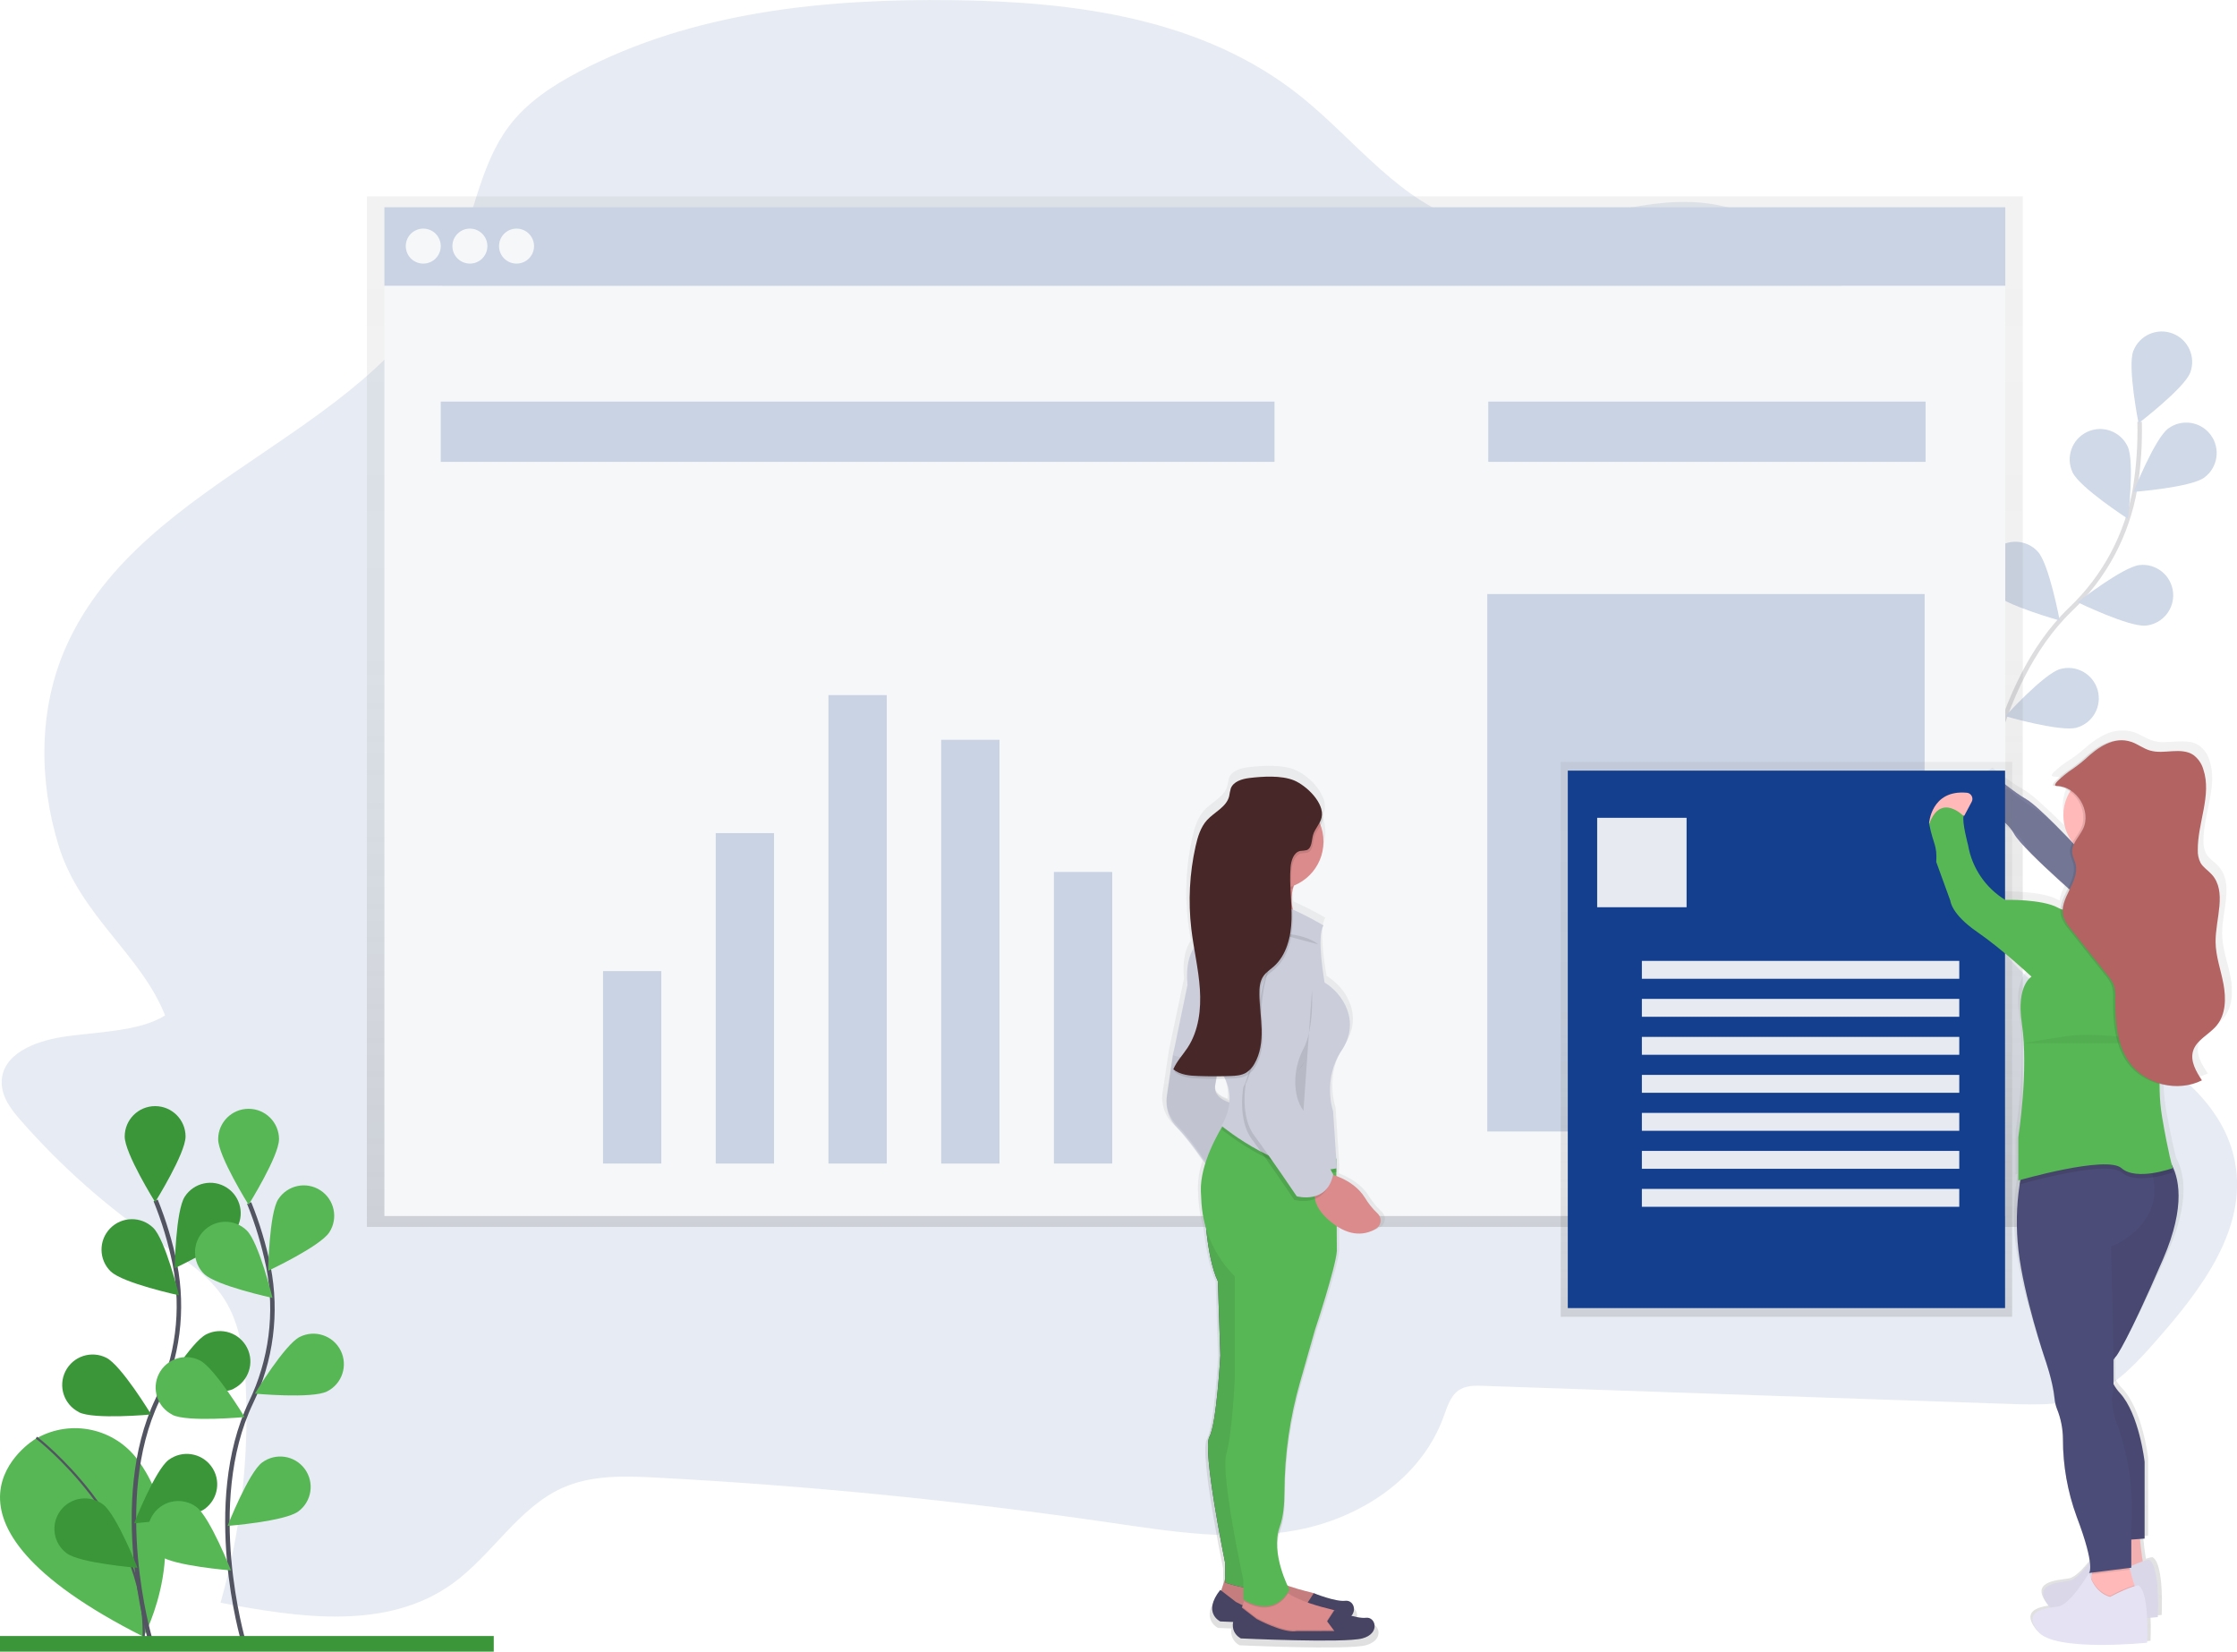 <?xml version="1.0" encoding="utf-8"?>
<!-- Generator: Adobe Illustrator 16.0.0, SVG Export Plug-In . SVG Version: 6.00 Build 0)  -->
<!DOCTYPE svg PUBLIC "-//W3C//DTD SVG 1.1//EN" "http://www.w3.org/Graphics/SVG/1.1/DTD/svg11.dtd">
<svg version="1.1" id="_x30_3030b4a-9996-4111-83fa-29dc66776d7b"
	 xmlns="http://www.w3.org/2000/svg" xmlns:xlink="http://www.w3.org/1999/xlink" x="0px" y="0px" width="1000.79px"
	 height="738.83px" viewBox="0 0 1000.79 738.83" enable-background="new 0 0 1000.79 738.83" xml:space="preserve">
<title>roganize resume</title>
<path opacity="0.1" fill="#133F8E" enable-background="new    " d="M27.66,463.89c-12,1.95-27.05,7.53-26.91,20.5
	c0.07,6.58,4.44,12.189,8.69,17c18.064,20.583,38.673,38.786,61.33,54.17c10.82,7.33,22.45,14.34,29.64,25.67s9,25.75,9.57,39.47
	c1.402,32.484-2.427,64.981-11.34,96.25c35.23,6.71,74.52,12.59,103.88-8.6c17.58-12.69,29.47-33.95,49.06-42.75
	c13.08-5.88,27.89-5.36,42.15-4.61c67.5,3.554,134.833,10.221,202,20c28.129,4.101,56.799,8.74,84.629,3.44
	s55.211-22.59,65.471-50.62c1.58-4.32,3-9.14,6.539-11.74c3.201-2.319,7.391-2.27,11.281-2.13l235.08,8.08
	c12.879,0.44,26.209,0.8,38-4.5c11.43-5.13,20.219-15,28.68-24.67c19.35-22.061,40.16-49.2,34.469-79.14
	c-4.549-24-24.889-40.771-45.059-52.511c-20.17-11.739-42.42-21.35-57.24-40.12c-22.551-28.569-21.66-69.46-23.061-106.529
	c-1.275-33.567-5.408-66.965-12.35-99.83c-6.109-28.891-14.621-57.82-30.529-82.221c-15.91-24.399-40.24-43.939-67.762-47.52
	c-35.939-4.68-72.068,17.74-107.229,8.22c-29.701-8-50.141-36.43-74.75-56.13C538.19,8.07,480.83,0.74,426.6,0.07
	c-57.5-0.729-116.52,5.09-167.77,32.09c-11.74,6.181-23.22,13.66-31.35,24.58c-12.46,16.75-15.48,39.25-23.63,58.83
	C171,194.41,64.16,211.41,29.48,289.41c-12.31,27.671-12.19,59.94-3.22,89c9.65,31.271,36.81,48.54,47.58,75.801
	C62.25,461.671,41.71,461.6,27.66,463.89z"/>
<g opacity="0.2">
	<path fill="none" stroke="#535461" stroke-width="2" stroke-miterlimit="10" d="M885.549,370.921c0,0,4.801-63.771,40.84-98.421
		c15.211-14.436,25.326-33.415,28.83-54.09c1.574-9.828,2.244-19.779,2-29.729"/>
	<path fill="#133F8E" d="M979.84,166.71c-2.66,7-23.1,22.61-23.1,22.61s-5-25.21-2.361-32.24c2.66-7.033,10.518-10.579,17.551-7.92
		s10.58,10.517,7.92,17.55H979.84z"/>
	<path fill="#133F8E" d="M986.161,213.62c-6.051,4.46-31.68,6.42-31.68,6.42s9.488-23.89,15.539-28.35
		c6.053-4.457,14.572-3.163,19.029,2.89c4.457,6.054,3.164,14.573-2.889,19.03V213.62z"/>
	<path fill="#133F8E" d="M960.071,279.841c-7.48,0.789-30.59-10.45-30.59-10.45s20.25-15.83,27.719-16.63
		c7.479-0.793,14.184,4.627,14.975,12.104C972.967,272.343,967.547,279.048,960.071,279.841L960.071,279.841L960.071,279.841z"/>
	<path fill="#133F8E" d="M929.049,325.501c-7.238,2-31.92-5.131-31.92-5.131s17.281-19,24.521-21.069
		c7.234-2.044,14.756,2.165,16.799,9.399C940.493,315.935,936.286,323.457,929.049,325.501z"/>
	<path fill="#133F8E" d="M927.231,211.301c3.189,6.81,24.77,20.77,24.77,20.77s3.07-25.52-0.121-32.33
		c-3.191-6.807-11.297-9.737-18.104-6.545C926.967,196.387,924.038,204.493,927.231,211.301z"/>
	<path fill="#133F8E" d="M891.62,265.16c5.08,5.54,29.85,12.41,29.85,12.41s-4.709-25.27-9.789-30.81
		c-5.082-5.543-13.693-5.916-19.234-0.835c-5.543,5.081-5.916,13.692-0.836,19.234H891.62z"/>
	<path fill="#133F8E" d="M864.2,322.251c4.07,6.319,27.33,17.27,27.33,17.27s-0.369-25.7-4.439-32
		c-4.074-6.321-12.5-8.143-18.82-4.07c-6.32,4.073-8.143,12.499-4.07,18.82V322.251z"/>
</g>
<linearGradient id="SVGID_1_" gradientUnits="userSpaceOnUse" x1="-192.53" y1="1041.31" x2="-192.53" y2="1502.309" gradientTransform="matrix(1 0 0 -1 727.07 1590.14)">
	<stop  offset="0" style="stop-color:#808080;stop-opacity:0.25"/>
	<stop  offset="0.54" style="stop-color:#808080;stop-opacity:0.12"/>
	<stop  offset="1" style="stop-color:#808080;stop-opacity:0.1"/>
</linearGradient>
<polygon fill="url(#SVGID_1_)" points="164.14,87.83 164.14,123.801 164.14,548.83 904.94,548.83 904.94,123.801 904.94,87.83 "/>
<rect x="171.97" y="92.7" fill="#F6F7F9" width="725.15" height="35.21"/>
<g opacity="0.2">
	<rect x="171.97" y="92.7" fill="#133F8E" width="725.15" height="35.21"/>
</g>
<rect x="171.97" y="127.91" fill="#F6F7F9" width="725.15" height="416.05"/>
<circle fill="#F6F7F9" cx="189.36" cy="110.09" r="7.83"/>
<circle fill="#F6F7F9" cx="210.22" cy="110.09" r="7.83"/>
<circle fill="#F6F7F9" cx="231.09" cy="110.09" r="7.83"/>
<g opacity="0.2">
	<rect x="197.18" y="179.65" fill="#133F8E" width="373.01" height="26.95"/>
</g>
<g opacity="0.2">
	<rect x="665.831" y="179.65" fill="#133F8E" width="195.629" height="26.95"/>
</g>
<g opacity="0.2">
	<rect x="269.78" y="434.41" fill="#133F8E" width="26.08" height="86.08"/>
	<rect x="320.21" y="372.671" fill="#133F8E" width="26.08" height="147.81"/>
	<rect x="370.64" y="310.94" fill="#133F8E" width="26.08" height="209.54"/>
	<rect x="421.07" y="330.94" fill="#133F8E" width="26.08" height="189.55"/>
	<rect x="471.5" y="390.06" fill="#133F8E" width="26.08" height="130.42"/>
</g>
<g opacity="0.2">
	<rect x="665.401" y="265.73" fill="#133F8E" width="195.629" height="240.41"/>
</g>
<linearGradient id="SVGID_2_" gradientUnits="userSpaceOnUse" x1="301.753" y1="774.587" x2="301.753" y2="1182.75" gradientTransform="matrix(1 0 0 -1 627.47 1509.55)">
	<stop  offset="0" style="stop-color:#808080;stop-opacity:0.25"/>
	<stop  offset="0.54" style="stop-color:#808080;stop-opacity:0.12"/>
	<stop  offset="1" style="stop-color:#808080;stop-opacity:0.1"/>
</linearGradient>
<path fill="url(#SVGID_2_)" d="M997.85,436.801c-1.25-6.36-3.65-12.58-3.711-19.061c-0.09-10.52,5.512-22.739-1.85-30.51
	c-1.68-1.77-3.93-3.09-5.18-5.16c-0.943-1.789-1.393-3.799-1.301-5.819c-0.119-12.271,6.641-24.73,2.592-36.36
	c-0.791-2.609-2.424-4.884-4.641-6.47c-2.34-1.521-5-1.811-7.871-1.761c-2.59,0-5.318,0.29-8,0.341
	c-1.516,0-3.025-0.197-4.488-0.591c-3.102-0.88-5.73-2.909-8.801-3.909c-1.613-0.523-3.307-0.757-5-0.69
	c-6.721-0.22-12.859,4.25-17.641,8.58c-2.383,2.006-4.906,3.841-7.549,5.49c0.398-0.28-9.33,6.399-5.67,6.47
	c2.613,0.076,5.143,0.957,7.24,2.52c-4.537,7-4.137,16.107,1,22.681c-1.592-1.561-3.352-3.271-5.15-5
	c-5.361-5.271-12.85-12.341-16.371-14.271c-5.789-3.109-14.059-9.87-14.059-9.87s-10.75,6-7.441,14.33
	c1.58,0.489,3.121,1.094,4.611,1.811c0,1.106,0.215,2.203,0.629,3.229c3.4,1.073,6.619,2.65,9.551,4.68
	c0.33,0.461,0.639,0.938,0.92,1.431c1.43,2.5,5.879,7.05,11.32,12.11c3.82,3.829,8.85,8.409,13.859,12.819c-1.51,3-3.1,6-3.381,9
	c-0.385-0.151-0.762-0.325-1.129-0.52c-7.439-4-24.801-3.58-24.801-3.58s-14.469-7.561-17.359-24.67c0,0-2.891-10.351-2.07-13.13
	h-0.049l0.369-0.08l3.471-6.29c0.721-1.355,0.205-3.039-1.15-3.76c-0.35-0.187-0.734-0.296-1.131-0.32
	c-16.92-1.521-17.719,14-17.719,14h0.148L860,364.6c2.07,9.95,3.719,9.15,3.311,17.109l6.609,17.511c0,0,0.41,6,12.4,13.93
	c11.99,7.931,25.629,20.3,25.629,20.3s-7.23,3.78-4.549,21.09c3.279,21.16-1.65,51.341-1.65,51.341v19.5l0.92-0.25
	c-0.121,0.649-0.23,1.34-0.35,2.09c-1.527,9.799-1.719,19.76-0.57,29.61c2.48,20.699,12.4,49,12.4,49s3.719,9.949,4.549,17.909
	c0.131,1.576,0.488,3.126,1.061,4.601c1.863,4.368,2.85,9.061,2.9,13.81c-0.037,11.929,2.123,23.763,6.369,34.91
	c4.189,10.64,5.75,16.88,6.211,20.52c-3,3.881-6.861,8.11-9.932,8.53c-5.789,0.8-16.949,1.59-9.51,11.141
	c0.258,0.329,0.547,0.633,0.861,0.909c-5.65,0.9-11.861,2.88-5.82,10.63c7.439,9.551,51.25,5.171,51.25,5.171s0.279-5.311,0-11.141
	c3.07-0.21,5-0.399,5-0.399s1.24-23.08-4.131-25.87c-0.992,0.107-1.967,0.343-2.9,0.7c-0.578-3.19-1-7.16-1.299-10.091l2.129-0.159
	v-0.16h0.131v-34.78c0,0-2.48-21.49-11.57-31c-1.168-1.198-2.178-2.542-3-4l-0.119-0.25c0.059-2.72,0.059-6.39,0-10.6l0.129-0.23
	c0.16-0.26,0.32-0.49,0.471-0.7c0.211-0.279,0.438-0.547,0.68-0.8l0.131-0.17l0,0c0,0,5-6,21.91-43.78
	c10.33-23.06,7.6-36,3.898-42.67c-0.779-3-2.41-9.72-4.449-21.229c-0.836-4.885-1.234-9.835-1.189-14.79
	c2.563,0.64,5.199,0.936,7.84,0.88c4.145,0.093,8.254-0.784,12-2.56c-2.701-3.94-5.52-8.561-4.16-13.091
	c1.539-5.159,7.641-7.529,11.16-11.689C998.991,450.35,999.1,443.171,997.85,436.801z"/>
<path fill="#797C9C" d="M893.11,347.66c0,0-10.26,5.921-7.1,14.21c0,0,10.66,3.16,15,11.051c4.34,7.89,37.891,36.31,37.891,36.31
	l24.5-12.229c0,0-8.512-11.36-35.432-19.301c0,0-15.869-17-21.398-20.17C901.04,354.36,893.11,347.66,893.11,347.66z"/>
<path opacity="0.05" enable-background="new    " d="M898.11,352.66c0,0-10.26,5.921-7.1,14.21c0,0,10.66,3.16,15,11.051
	c4.34,7.89,37.891,36.31,37.891,36.31l24.5-12.229c0,0-8.512-11.36-35.432-19.301c0,0-15.869-17-21.398-20.17
	C906.04,359.36,898.11,352.66,898.11,352.66z"/>
<path fill="#57B755" d="M15.62,643.82c0,0-57.66,34.79,48.63,88.351c0,0,23.42-43.48-2.47-78.931
	c-10.405-14.301-29.86-18.563-45.29-9.92L15.62,643.82z"/>
<path fill="none" stroke="#535461" stroke-miterlimit="10" d="M16.28,643.08c0,0,49.35,37.75,48,89.08"/>
<path fill="none" stroke="#535461" stroke-width="2" stroke-miterlimit="10" d="M67.04,732.801c0,0-18.07-61.391,3.36-106.5
	c9.122-18.882,11.873-40.212,7.84-60.79c-1.993-9.753-4.875-19.303-8.61-28.53"/>
<path fill="#3A9638" d="M83.01,508.41c0,7.521-13.61,29.32-13.61,29.32s-13.61-21.8-13.61-29.32c0-7.519,6.096-13.614,13.615-13.614
	c7.519,0,13.615,6.096,13.615,13.614l0,0H83.01z"/>
<path fill="#3A9638" d="M105.51,550.091c-4.09,6.31-27.36,17.21-27.36,17.21s0.42-25.7,4.51-32
	c4.087-6.311,12.515-8.112,18.825-4.025c6.31,4.087,8.112,12.516,4.025,18.825V550.091z"/>
<path fill="#3A9638" d="M104.53,621.251c-6.71,3.39-32.31,1-32.31,1s13.34-22,20.05-25.36c6.713-3.386,14.899-0.688,18.285,6.025
	c3.385,6.713,0.688,14.899-6.025,18.284l0,0V621.251z"/>
<path fill="#3A9638" d="M91.66,674.93c-6,4.47-31.67,6.49-31.67,6.49s9.43-23.91,15.48-28.381c6.044-4.471,14.569-3.194,19.04,2.851
	C98.981,661.935,97.705,670.46,91.66,674.93L91.66,674.93z"/>
<path fill="#3A9638" d="M49.57,568.76c5.39,5.24,30.52,10.67,30.52,10.67s-6.15-25-11.55-30.2
	c-5.393-5.247-14.019-5.128-19.265,0.265c-5.247,5.394-5.128,14.019,0.265,19.266l0,0H49.57z"/>
<path fill="#3A9638" d="M35.31,631.73c6.71,3.39,32.31,1,32.31,1s-13.34-22-20.05-25.36c-6.713-3.385-14.899-0.688-18.285,6.025
	c-3.386,6.713-0.688,14.899,6.025,18.285V631.73z"/>
<path fill="#3A9638" d="M29.86,694.83c6,4.471,31.67,6.49,31.67,6.49s-9.43-23.91-15.48-28.38c-6.044-4.471-14.569-3.194-19.04,2.85
	C22.539,681.835,23.815,690.359,29.86,694.83L29.86,694.83z"/>
<path fill="none" stroke="#535461" stroke-width="2" stroke-miterlimit="10" d="M108.85,733.97c0,0-18.07-61.351,3.39-106.5
	c9.122-18.882,11.873-40.212,7.84-60.79c-1.993-9.753-4.875-19.303-8.61-28.53"/>
<path fill="#57B755" d="M124.82,509.61c0,7.521-13.61,29.32-13.61,29.32s-13.61-21.8-13.61-29.32c0-7.52,6.096-13.615,13.615-13.615
	c7.52,0,13.615,6.096,13.615,13.615H124.82z"/>
<path fill="#57B755" d="M147.33,551.251c-4.09,6.31-27.36,17.21-27.36,17.21s0.42-25.7,4.51-32
	c4.087-6.311,12.515-8.112,18.825-4.025c6.31,4.087,8.112,12.515,4.025,18.825V551.251z"/>
<path fill="#57B755" d="M146.34,622.41c-6.71,3.391-32.31,1-32.31,1s13.34-22,20.05-25.359c6.727-3.386,14.924-0.677,18.31,6.05
	C155.775,610.827,153.067,619.025,146.34,622.41z"/>
<path fill="#57B755" d="M133.47,676.1c-6,4.47-31.67,6.49-31.67,6.49s9.43-23.91,15.48-28.38c6.044-4.472,14.569-3.195,19.04,2.85
	C140.791,663.105,139.515,671.63,133.47,676.1L133.47,676.1z"/>
<path fill="#57B755" d="M91.4,569.921c5.39,5.239,30.52,10.67,30.52,10.67s-6.15-25-11.55-30.2
	c-5.393-5.247-14.019-5.128-19.265,0.265c-5.247,5.394-5.128,14.019,0.265,19.266l0,0H91.4z"/>
<path fill="#57B755" d="M77.12,632.89c6.71,3.39,32.31,1,32.31,1s-13.34-22-20.05-25.36c-6.713-3.385-14.899-0.688-18.285,6.025
	c-3.386,6.713-0.688,14.899,6.025,18.285l0,0V632.89z"/>
<path fill="#57B755" d="M71.67,696.001c6,4.47,31.67,6.489,31.67,6.489s-9.43-23.909-15.48-28.38
	c-6.044-4.471-14.569-3.194-19.04,2.851C64.349,683.005,65.625,691.53,71.67,696.001L71.67,696.001z"/>
<polyline fill="#3A9638" points="-732.104,738.83 -732.104,731.83 220.895,731.83 220.895,738.83 "/>
<linearGradient id="SVGID_3_" gradientUnits="userSpaceOnUse" x1="72.145" y1="1001.11" x2="72.145" y2="1249.309" gradientTransform="matrix(1 0 0 -1 727.07 1590.14)">
	<stop  offset="0" style="stop-color:#808080;stop-opacity:0.25"/>
	<stop  offset="0.54" style="stop-color:#808080;stop-opacity:0.12"/>
	<stop  offset="1" style="stop-color:#808080;stop-opacity:0.1"/>
</linearGradient>
<rect x="698.231" y="340.83" fill="url(#SVGID_3_)" width="201.969" height="248.2"/>
<rect x="701.401" y="344.73" fill="#133F8E" width="195.629" height="240.41"/>
<rect x="714.54" y="365.83" fill="#E8EAF1" width="40" height="40"/>
<rect x="734.54" y="429.83" fill="#E8EAF1" width="142" height="8"/>
<rect x="734.54" y="446.83" fill="#E8EAF1" width="142" height="8"/>
<rect x="734.54" y="463.83" fill="#E8EAF1" width="142" height="8"/>
<rect x="734.54" y="480.83" fill="#E8EAF1" width="142" height="8"/>
<rect x="734.54" y="497.83" fill="#E8EAF1" width="142" height="8"/>
<rect x="734.54" y="514.83" fill="#E8EAF1" width="142" height="8"/>
<rect x="734.54" y="531.83" fill="#E8EAF1" width="142" height="8"/>
<path fill="#FFB9B9" d="M957.049,684.301c0,0,1.182,17.359,3.16,19.34c1.98,1.979-17.76,3.16-17.76,3.16l2.76-22.5H957.049z"/>
<path opacity="0.05" enable-background="new    " d="M957.049,684.301c0,0,1.182,17.359,3.16,19.34
	c1.98,1.979-17.76,3.16-17.76,3.16l2.76-22.5H957.049z"/>
<path fill="#E4E2F3" d="M961.401,697.72c0,0-2.762,0-12.631,5.13c0,0-6.709-1.18-9.471-10.66c0,0-8.289,14.21-13.809,15
	c-5.521,0.79-16.18,1.58-9.08,11.05c7.1,9.471,48.939,5.13,48.939,5.13S966.52,700.48,961.401,697.72z"/>
<path opacity="0.05" enable-background="new    " d="M961.401,697.72c0,0-2.762,0-12.631,5.13c0,0-6.709-1.18-9.471-10.66
	c0,0-8.289,14.21-13.809,15c-5.521,0.79-16.18,1.58-9.08,11.05c7.1,9.471,48.939,5.13,48.939,5.13S966.52,700.48,961.401,697.72z"/>
<path fill="#FFB9B9" d="M955.469,711.14l-2.76,7.5l-18.15-5.13l1-7.44l0.25-1.8l0.691-5c0,0,15.389-3.95,15.389-2
	c0.205,1.628,0.539,3.236,1,4.81c0.631,2.431,1.42,5.19,2,7C955.231,710.35,955.469,711.14,955.469,711.14z"/>
<path fill="#4C4C78" d="M945.561,608.211c-2.01,3.391-2.01,7.608,0,11c0.775,1.425,1.729,2.745,2.84,3.93
	c8.68,9.47,11.049,30.78,11.049,30.78v34.33l-5.92,0.449l-9.469,0.73l-14.211-58.41c0,0-8.289-42.62-4.34-50.12s7.5-54.46,7.5-54.46
	l3.279-3.39l7.771-8.05h22.5c1.799,1.289,3.295,2.959,4.379,4.89c3.781,6.25,7.17,19.25-3.189,43.25
	c-16.18,37.49-20.92,43.41-20.92,43.41C946.344,607.052,945.918,607.61,945.561,608.211z"/>
<path opacity="0.05" enable-background="new    " d="M945.69,608.04c-2.01,3.392-2.01,7.609,0,11c0.775,1.426,1.73,2.746,2.84,3.931
	c8.68,9.47,11.051,30.78,11.051,30.78v34.33l-5.92,0.449l-9.471,0.73l-14.209-58.41c0,0-8.291-42.62-4.34-50.12
	c3.949-7.5,7.5-54.46,7.5-54.46l3.279-3.39l7.77-8.05h22.5c1.801,1.289,3.295,2.959,4.381,4.89c3.779,6.25,7.17,19.25-3.191,43.25
	c-16.18,37.49-20.92,43.41-20.92,43.41C946.475,606.883,946.047,607.44,945.69,608.04z"/>
<path opacity="0.1" enable-background="new    " d="M952.93,702.131l-17.09,2.14l0.689-5c0,0,15.391-3.95,15.391-2
	C952.125,698.915,952.463,700.54,952.93,702.131z"/>
<path fill="#4C4C78" d="M944.401,557.62c0,0,1,31.07,1.139,50.591c0,4.42,0,8.239,0,11c0.023,1.449-0.084,2.898-0.32,4.33
	c-1.18,3.55,1.182,11.439,1.182,11.439c5.922,15.597,8.346,32.304,7.1,48.94v17.359l-18.939,2.37c0,0,3.16-2.37-5.531-25.26
	c-4.063-11.089-6.125-22.811-6.09-34.62c-0.045-4.701-0.986-9.351-2.77-13.7c-0.543-1.466-0.879-3.001-1-4.56
	c-0.791-7.891-4.34-17.76-4.34-17.76s-9.471-28-11.84-48.54c-1.096-9.77-0.91-19.64,0.549-29.36c0.35-2.469,0.822-4.919,1.42-7.34
	c0,0,38.58-24.28,53.15-7.5c1.402,1.643,2.516,3.513,3.291,5.53c0.799,1.991,1.422,4.049,1.859,6.149
	C967.79,548.94,944.401,557.62,944.401,557.62z"/>
<circle fill="#FFB9B9" cx="943.231" cy="364.64" r="20.13"/>
<path fill="#FFB9B9" d="M932.18,377.26c0,0,8.289,23.279,0,35.52c-8.291,12.24,26.439,8.29,26.439,8.29l13.42-16.18
	c0,0-15.789,0-16.58-27.63C954.67,349.631,932.18,377.26,932.18,377.26z"/>
<path opacity="0.1" enable-background="new    " d="M972.04,524.47c-2.859,0.988-5.801,1.725-8.789,2.2
	c-4.91,0.76-10.711,0.79-14.1-2.2c-2-1.771-7-2-12.91-1.42c-12.531,1.2-29.48,5.87-32.721,6.79c0.348-2.47,0.822-4.92,1.42-7.34
	c0,0,38.58-24.28,53.15-7.5h8.42c1.801,1.289,3.295,2.959,4.379,4.89C971.62,523.03,972.04,524.47,972.04,524.47z"/>
<path opacity="0.1" enable-background="new    " d="M955.469,711.14l-2.76,7.5l-18.15-5.13l1-7.44c3.121,6.9,8.441,7.84,8.441,7.84
	c3.465-1.917,7.102-3.511,10.859-4.76C955.231,710.35,955.469,711.14,955.469,711.14z"/>
<path fill="#E4E2F3" d="M956.651,709.171c0,0-2.762,0-12.631,5.13c0,0-6.709-1.181-9.471-10.66c0,0-8.289,14.21-13.809,15
	c-5.521,0.79-16.18,1.58-9.08,11.05s48.939,5.13,48.939,5.13S961.78,711.93,956.651,709.171z"/>
<path fill="#FFB9B9" d="M863.02,368.49c0,0,0.77-15.37,16.92-13.87c1.518,0.154,2.621,1.509,2.467,3.025
	c-0.033,0.34-0.131,0.67-0.287,0.975l-3.309,6.23L863.02,368.49z"/>
<path fill="#57B755" d="M956.26,409.62c0,0-19.34-3.16-24.471-7.1c0,0-3.949,7.5-11.049,3.55c-7.102-3.95-23.68-3.55-23.68-3.55
	c-8.795-5.387-14.838-14.306-16.58-24.47c0,0-2.762-10.261-2-13c0,0-10.262-10.66-15.391,3.55c2,9.87,3.549,9.08,3.16,17
	l6.311,17.359c0,0,0.389,5.921,11.84,13.811c11.449,7.89,24.469,20.13,24.469,20.13s-6.91,3.75-4.34,20.92
	c3.141,21-1.58,50.91-1.58,50.91v19.34c0,0,39.471-11.439,46.17-5.53c6.701,5.91,22.891,0,22.891,0s-2-6.71-4.74-22.89
	s0.391-32,0.391-32s10.26-27.229,15-38.28c4.74-11.05-3.551-26-11.84-31.569c-8.291-5.57-11.371-2.21-11.371-2.21
	S974.02,406.07,956.26,409.62z"/>
<path opacity="0.05" enable-background="new    " d="M905.549,466.631c0,0,3.15-0.761,18.932-3.13
	c15.779-2.37,43.41,3.159,43.41,3.159"/>
<path opacity="0.1" enable-background="new    " d="M919.19,351.6c9,0.189,15.66,11.29,11.67,19.3
	c-1.75,3.521-5.141,6.62-4.789,10.53c0.16,1.779,1.109,3.39,1.52,5.13c1.891,8-7.68,15.49-5.49,23.39
	c0.748,2.119,1.91,4.066,3.42,5.73l16.619,20.939c1.01,1.152,1.846,2.446,2.48,3.841c0.635,1.984,0.879,4.072,0.721,6.149
	c-0.08,10,0.57,20.73,6.469,28.84c7.092,9.74,21.541,13.24,32.291,7.811c-2.58-3.91-5.27-8.49-4-13
	c1.471-5.11,7.289-7.47,10.65-11.59c4.061-5,4.16-12.101,3-18.41c-1.16-6.311-3.49-12.48-3.541-18.9
	c-0.08-10.43,5.26-22.55-1.77-30.25c-1.609-1.76-3.75-3.06-4.949-5.12c-0.904-1.787-1.332-3.778-1.24-5.779
	c-0.111-12.16,6.34-24.53,2.469-36.061c-0.736-2.565-2.293-4.819-4.43-6.42c-5.48-3.69-13.08-0.11-19.42-2
	c-3-0.87-5.469-2.89-8.4-3.88c-7.898-2.67-15.209,2.689-20.67,7.83c-2.27,1.983-4.68,3.802-7.209,5.439
	C924.981,344.91,915.69,351.53,919.19,351.6z"/>
<path fill="#B36362" d="M920.19,351.6c9,0.189,15.66,11.29,11.67,19.3c-1.75,3.521-5.141,6.62-4.789,10.53
	c0.16,1.779,1.109,3.39,1.52,5.13c1.891,8-7.68,15.49-5.49,23.39c0.748,2.119,1.91,4.066,3.42,5.73l16.619,20.939
	c1.01,1.152,1.846,2.446,2.48,3.841c0.635,1.984,0.879,4.072,0.721,6.149c-0.08,10,0.57,20.73,6.469,28.84
	c7.092,9.74,21.541,13.24,32.291,7.811c-2.58-3.91-5.27-8.49-4-13c1.471-5.11,7.289-7.47,10.65-11.59c4.061-5,4.16-12.101,3-18.41
	c-1.16-6.311-3.49-12.48-3.541-18.9c-0.08-10.43,5.26-22.55-1.77-30.25c-1.609-1.76-3.75-3.06-4.949-5.12
	c-0.904-1.787-1.332-3.778-1.24-5.779c-0.111-12.16,6.34-24.53,2.469-36.061c-0.736-2.565-2.293-4.819-4.43-6.42
	c-5.48-3.69-13.08-0.11-19.42-2c-3-0.87-5.469-2.89-8.4-3.88c-7.898-2.67-15.209,2.689-20.67,7.83
	c-2.27,1.983-4.68,3.802-7.209,5.439C925.981,344.91,916.69,351.53,920.19,351.6z"/>
<linearGradient id="SVGID_4_" gradientUnits="userSpaceOnUse" x1="1498.288" y1="772.593" x2="1498.288" y2="1166.981" gradientTransform="matrix(1 0 0 -1 -928.53 1509.55)">
	<stop  offset="0" style="stop-color:#808080;stop-opacity:0.25"/>
	<stop  offset="0.54" style="stop-color:#808080;stop-opacity:0.12"/>
	<stop  offset="1" style="stop-color:#808080;stop-opacity:0.1"/>
</linearGradient>
<path fill="url(#SVGID_4_)" d="M618.081,541.95c-2.289-2.139-4.277-4.577-5.91-7.25c-3.461-5.439-9.25-8.37-13.221-9.83v-1.77h0.24
	l-0.109-1.641h0.109l-0.279-4.34l0,0l0,0l-1.41-21.68c0,0-5.1-14.53,3.9-27.83s0.559-26.06-7.9-31.05c0,0-4-21.07-0.561-26.06
	c-4.598-2.668-9.338-5.082-14.199-7.23c-0.074-0.26-0.145-0.526-0.211-0.8c-0.09-2-0.209-3.931-0.32-5.89
	c0.115-1.013,0.303-2.015,0.561-3c0.109-0.41,0.23-0.83,0.359-1.261c8.289-3.214,13.768-11.171,13.811-20.06
	c0.002-2.54-0.451-5.061-1.34-7.44c0.439-0.737,0.775-1.531,1-2.359c0.443-2.394-0.035-4.866-1.34-6.921
	c-2.24-5-7.891-9.569-12-11.239c-5.871-2.4-14.711-1.83-20.82-1.101c-3.43,0.41-7.35,1.57-8.59,4.74
	c-0.33,1.201-0.59,2.42-0.779,3.65c-1.281,4.84-6.83,7.1-10.262,10.8c-3,3.27-4.359,7.69-5.34,12c-2.814,12.35-3.49,25.091-2,37.67
	c0.352,2.899,0.811,5.78,1.301,8.66c-2.061,2.899-3.92,8-3.07,17l-6.77,32.16l-2.82,18.85c-0.773,5.349,1.125,10.737,5.08,14.42
	c4.32,4.24,9.561,11.41,12.789,16.06c-1.406,4.112-2.104,8.435-2.059,12.78c0.07,2,0.18,3.891,0.32,5.71
	c0.289,3.837,1.014,7.628,2.16,11.301c0.789,7.739,2.359,17.64,5.42,24l1.129,33.819c0,0-1.689,31.05-5.08,37.15
	c-3.389,6.1,7.34,57.67,7.34,57.67v7.21l-1.809,5.28l-0.451-0.341c-8.469,10.54,0,14.42,0,14.42s2.301,0.11,6,0.25
	c-0.646,3.034,0.838,6.121,3.611,7.511c0,0,48,2.22,56.459,0c8.461-2.22,6.211-10,1.689-9.431c-2.287,0.08-4.57-0.221-6.76-0.89
	c2.641-3.09,0.531-7.28-2.83-6.87c-4.52,0.55-14.68-3.47-14.68-3.47v0.07c-0.326-0.123-0.66-0.224-1-0.301
	c-3.775-0.858-7.502-1.909-11.17-3.149c-2.18-4.67-7.199-17.23-3.6-27c1.629-4.4,2.16-10.26,2.16-15.94
	c0.086-17.125,2.586-34.153,7.43-50.58l6.77-23.27c0,0,9.6-28.28,10.16-36l-0.08-11.32c7.939,5.11,14.24,3.561,18.27,1.19
	c2.088-1.19,2.814-3.848,1.623-5.935C618.76,542.652,618.45,542.271,618.081,541.95z M542.731,483.131
	c0.189-0.811,0.35-1.7,0.488-2.63c1.334,0,2.668,0,4,0c1.652,3.385,2.344,7.158,2,10.909
	C546.161,490.41,541.581,488.03,542.731,483.131z"/>
<path fill="#DB8B8B" d="M548.1,706.26l-2.17,6.52l7.061,7.061l23.359,5.43l16.84-1.63l-1.09-6l0,0
	c-0.658-2.616-2.723-4.646-5.35-5.26c-6.92-1.63-20.121-5.33-22.9-10.49L548.1,706.26z"/>
<path opacity="0.1" enable-background="new    " d="M548.1,706.26l-2.17,6.52l7.061,7.061l23.359,5.43l16.84-1.63l-1.09-6l0,0
	c-0.658-2.616-2.723-4.646-5.35-5.26c-6.92-1.63-20.121-5.33-22.9-10.49L548.1,706.26z"/>
<path fill="#474463" d="M587.76,722.02l-3.26-4.35l3.26-5c0,0,9.779,3.949,14.119,3.399s6.521,7.061-1.629,9.24s-54.33,0-54.33,0
	s-8.15-3.8,0-14.12l7.061,5.43c0,0,12,6.521,17.93,5.431L587.76,722.02z"/>
<path fill="#DB8B8B" d="M602.401,731.251l-16.84,1.63l-23.342-5.471l-7.059-7l0.58-1.729l0.809-2.42l0.791-2.37l15.75-4.35
	c0.799,1.301,1.891,2.397,3.189,3.199c5.121,3.5,14.311,6,19.701,7.29c0.227,0.053,0.449,0.12,0.67,0.2
	c2.32,0.778,4.084,2.686,4.68,5.061L602.401,731.251z"/>
<path opacity="0.1" enable-background="new    " d="M602.401,731.251l-16.84,1.63l-23.342-5.471l-7.059-7l0.58-1.729l6.49,5
	c0,0,12,6.52,17.93,5.43H597l-3.26-4.35l2.93-4.521c2.32,0.779,4.084,2.687,4.68,5.061L602.401,731.251z"/>
<path fill="#474463" d="M596.991,729.62l-3.26-4.35l3.26-5c0,0,9.779,3.95,14.119,3.4c4.34-0.551,6.52,7.06-1.629,9.239
	c-8.15,2.181-54.33,0-54.33,0s-8.15-3.8,0-14.119l7.059,5.43c0,0,12,6.52,17.93,5.43L596.991,729.62z"/>
<path fill="#DB8B8B" d="M583.401,414.53c0,0-26.08,2.721-22.271-8.149c1.063-3.081,1.336-6.377,0.801-9.591
	c-0.676-3.985-2.254-7.765-4.609-11.05l24.449,3.8c-1.463,2.45-2.578,5.093-3.311,7.851
	C575.549,408.921,583.401,414.53,583.401,414.53z"/>
<path fill="#474463" d="M538.86,538.41c0,0,0.541,23.36,6,34.771l1.09,33.14c0,0-1.629,30.42-4.889,36.4
	c-3.262,5.979,7.059,56.5,7.059,56.5v8.689c0,0,17.361,6.5,22.281-1.1l-4.891-64.65l2.17-89.64L538.86,538.41z"/>
<path fill="#51AA4F" d="M538.86,538.41c0,0,0.541,23.36,6,34.771l1.09,33.14c0,0-1.629,30.42-4.889,36.4
	c-3.262,5.979,7.059,56.5,7.059,56.5v8.689c0,0,17.361,6.5,22.281-1.1l-4.891-64.65l2.17-89.64L538.86,538.41z"/>
<path fill="#CBCDDA" d="M528,463.41l-3.26,8.69l-2.721,18.47c-0.744,5.22,1.078,10.479,4.891,14.12
	c6.52,6.521,15.209,20.1,15.209,20.1l10.32-31c0,0-10.32-1.63-8.689-8.689c1.629-7.061,1.09-20.1,1.09-20.1L528,463.41z"/>
<path opacity="0.05" enable-background="new    " d="M528,462.41l-3.26,8.69l-2.721,18.47c-0.744,5.22,1.078,10.479,4.891,14.12
	c6.52,6.521,15.209,20.1,15.209,20.1l10.32-31c0,0-10.32-1.63-8.689-8.689c1.629-7.061,1.09-20.1,1.09-20.1L528,462.41z"/>
<path opacity="0.1" enable-background="new    " d="M576.28,712.72c-7,11-17.811,4.75-19.74,3.51l0.791-2.37l15.75-4.35
	C573.879,710.816,574.977,711.916,576.28,712.72z"/>
<path fill="#57B755" d="M598.081,559.58c-0.541,7.61-9.781,35.311-9.781,35.311l-6.51,22.8c-4.67,16.122-7.078,32.815-7.16,49.6
	c0,5.561-0.51,11.301-2.08,15.61c-4.35,12,4.352,28.25,4.352,28.25c-7.611,13.58-20.641,4.35-20.641,4.35v-8.689
	c0,0-10.32-47.26-7.609-56.5c2.709-9.24,3.799-34.229,3.799-34.229V570.99c-8.703-8.672-13.996-20.187-14.91-32.439
	c-0.129-1.78-0.229-3.65-0.299-5.59c-0.441-12.261,7.939-26.631,11.209-31.75c0.791-1.24,1.281-1.931,1.281-1.931l48,19h0.109v1.86
	v4.11L598.081,559.58z"/>
<path opacity="0.1" enable-background="new    " d="M581.78,389.54c-1.463,2.45-2.578,5.093-3.311,7.851
	c-5.363,2.039-11.326,1.823-16.529-0.601c-0.676-3.985-2.254-7.765-4.609-11.05L581.78,389.54z"/>
<circle fill="#DB8B8B" cx="570.911" cy="376.5" r="21.19"/>
<path opacity="0.1" enable-background="new    " d="M598.081,524.27h-0.23c-22.779,4.68-51.381-19.06-51.381-19.06
	c0.773-1.278,1.441-2.616,2-4c0.791-1.24,1.281-1.931,1.281-1.931l48,19l0.119,1.9L598.081,524.27z"/>
<path fill="#CBCDDA" d="M592.1,413.98c0,0-30.42-18.47-40.199-10.87l-13.58,17.38c0,0-8.691,2.721-7.061,20.101l-6.52,31.51
	l19.559,4.89c0,0,11.41,10.87,2.17,26.62c0,0,28.791,23.9,51.611,19l-1.68-25.51c0,0-4.891-14.12,3.799-27.16
	s0.541-25.53-7.609-30.42C592.651,439.52,588.84,418.87,592.1,413.98z"/>
<path fill="#DB8B8B" d="M593.731,524.81c0,0,11.408,2.17,16.84,10.87c1.568,2.611,3.482,5,5.689,7.1
	c1.758,1.604,1.885,4.33,0.279,6.089c-0.277,0.305-0.598,0.567-0.949,0.781c-4.311,2.59-11.34,4.19-20.221-3.11
	C580.151,534.051,593.731,524.81,593.731,524.81z"/>
<path opacity="0.1" enable-background="new    " d="M576.889,424.31c0,0-10.869-1.09-13.578,27.16
	c-2.711,28.25-7.061,34.77-7.061,34.77s-2.721,14.67,3.799,23.36c6.521,8.689,19,27.16,19,27.16s13.58,3.8,16.301-9.78l-16.84-31.51
	c0,0-2.721-10.87,3.799-18.47C588.831,469.4,593.731,418.87,576.889,424.31z"/>
<path fill="#CBCDDA" d="M577.981,422.68c0,0-10.871-1.09-13.58,27.16c-2.711,28.25-7.061,34.77-7.061,34.77
	s-2.721,14.67,3.799,23.36c6.521,8.689,19,27.16,19,27.16s13.58,3.8,16.301-9.78l-16.84-31.51c0,0-2.711-10.86,3.801-18.431
	C589.911,467.841,594.821,417.24,577.981,422.68z"/>
<path opacity="0.1" enable-background="new    " d="M586.94,443.051c0,0,1.09,16.84-3.801,26.08c-4.889,9.239-4.889,21.189,0,27.71"
	/>
<path opacity="0.1" enable-background="new    " d="M589.661,422.41c0,0-4.35-4.35-16.84-4.89s-17.932-4.35-17.932-4.35"/>
<path opacity="0.1" enable-background="new    " d="M559.401,349.12c-3.301,0.41-7.07,1.54-8.262,4.641
	c-0.316,1.178-0.566,2.373-0.75,3.58c-1.229,4.75-6.568,7-9.869,10.58c-2.91,3.199-4.189,7.529-5.141,11.76
	c-2.703,12.108-3.35,24.587-1.91,36.91c1.061,9,3.23,17.88,3.83,26.93c0.602,9.05-0.5,18.57-5.449,26.17
	c-2.131,3.271-4.93,6.14-6.439,9.74c3.119,2.53,7.41,2.89,11.43,3c4.666,0.16,9.334,0.16,14,0c2.449-0.08,5-0.24,7.129-1.48
	c1.564-0.996,2.852-2.372,3.74-4c2.67-4.54,3.352-10,3.23-15.25c-0.119-5.25-0.949-10.489-1-15.76c-0.051-2.87,0.17-5.91,1.82-8.26
	c1.189-1.7,3-2.84,4.551-4.21c5.818-5.15,7.809-13.42,8-21.19c0.189-7.77-1.092-15.55-0.432-23.29c0.26-3,1.391-6.67,4.371-7.26
	c0.955-0.039,1.904-0.159,2.84-0.36c2.391-0.92,2.16-4.29,2.84-6.76c0.77-2.77,3.131-4.91,3.801-7.71
	c1.559-6.57-6.801-14.42-12.281-16.71C573.821,347.841,565.321,348.41,559.401,349.12z"/>
<path fill="#472727" d="M558.901,348.03c-3.301,0.41-7.07,1.54-8.262,4.641c-0.316,1.178-0.566,2.373-0.75,3.58
	c-1.229,4.75-6.568,7-9.869,10.58c-2.91,3.199-4.189,7.529-5.141,11.76c-2.703,12.108-3.35,24.586-1.91,36.91
	c1.061,9,3.23,17.88,3.83,26.93c0.602,9.05-0.5,18.57-5.449,26.17c-2.131,3.27-4.93,6.14-6.439,9.74c3.119,2.529,7.41,2.89,11.43,3
	c4.666,0.16,9.334,0.16,14,0c2.449-0.08,5-0.24,7.129-1.48c1.564-0.996,2.852-2.373,3.74-4c2.67-4.54,3.352-10,3.23-15.25
	c-0.119-5.25-0.949-10.49-1-15.76c-0.051-2.87,0.17-5.91,1.82-8.26c1.189-1.7,3-2.84,4.551-4.21c5.818-5.15,7.809-13.421,8-21.19
	c0.189-7.77-1.092-15.55-0.432-23.29c0.26-3,1.391-6.67,4.371-7.26c0.955-0.039,1.904-0.159,2.84-0.36
	c2.391-0.92,2.16-4.29,2.84-6.76c0.77-2.77,3.131-4.91,3.801-7.71c1.559-6.57-6.801-14.42-12.281-16.71
	C573.28,346.751,564.78,347.31,558.901,348.03z"/>
</svg>
